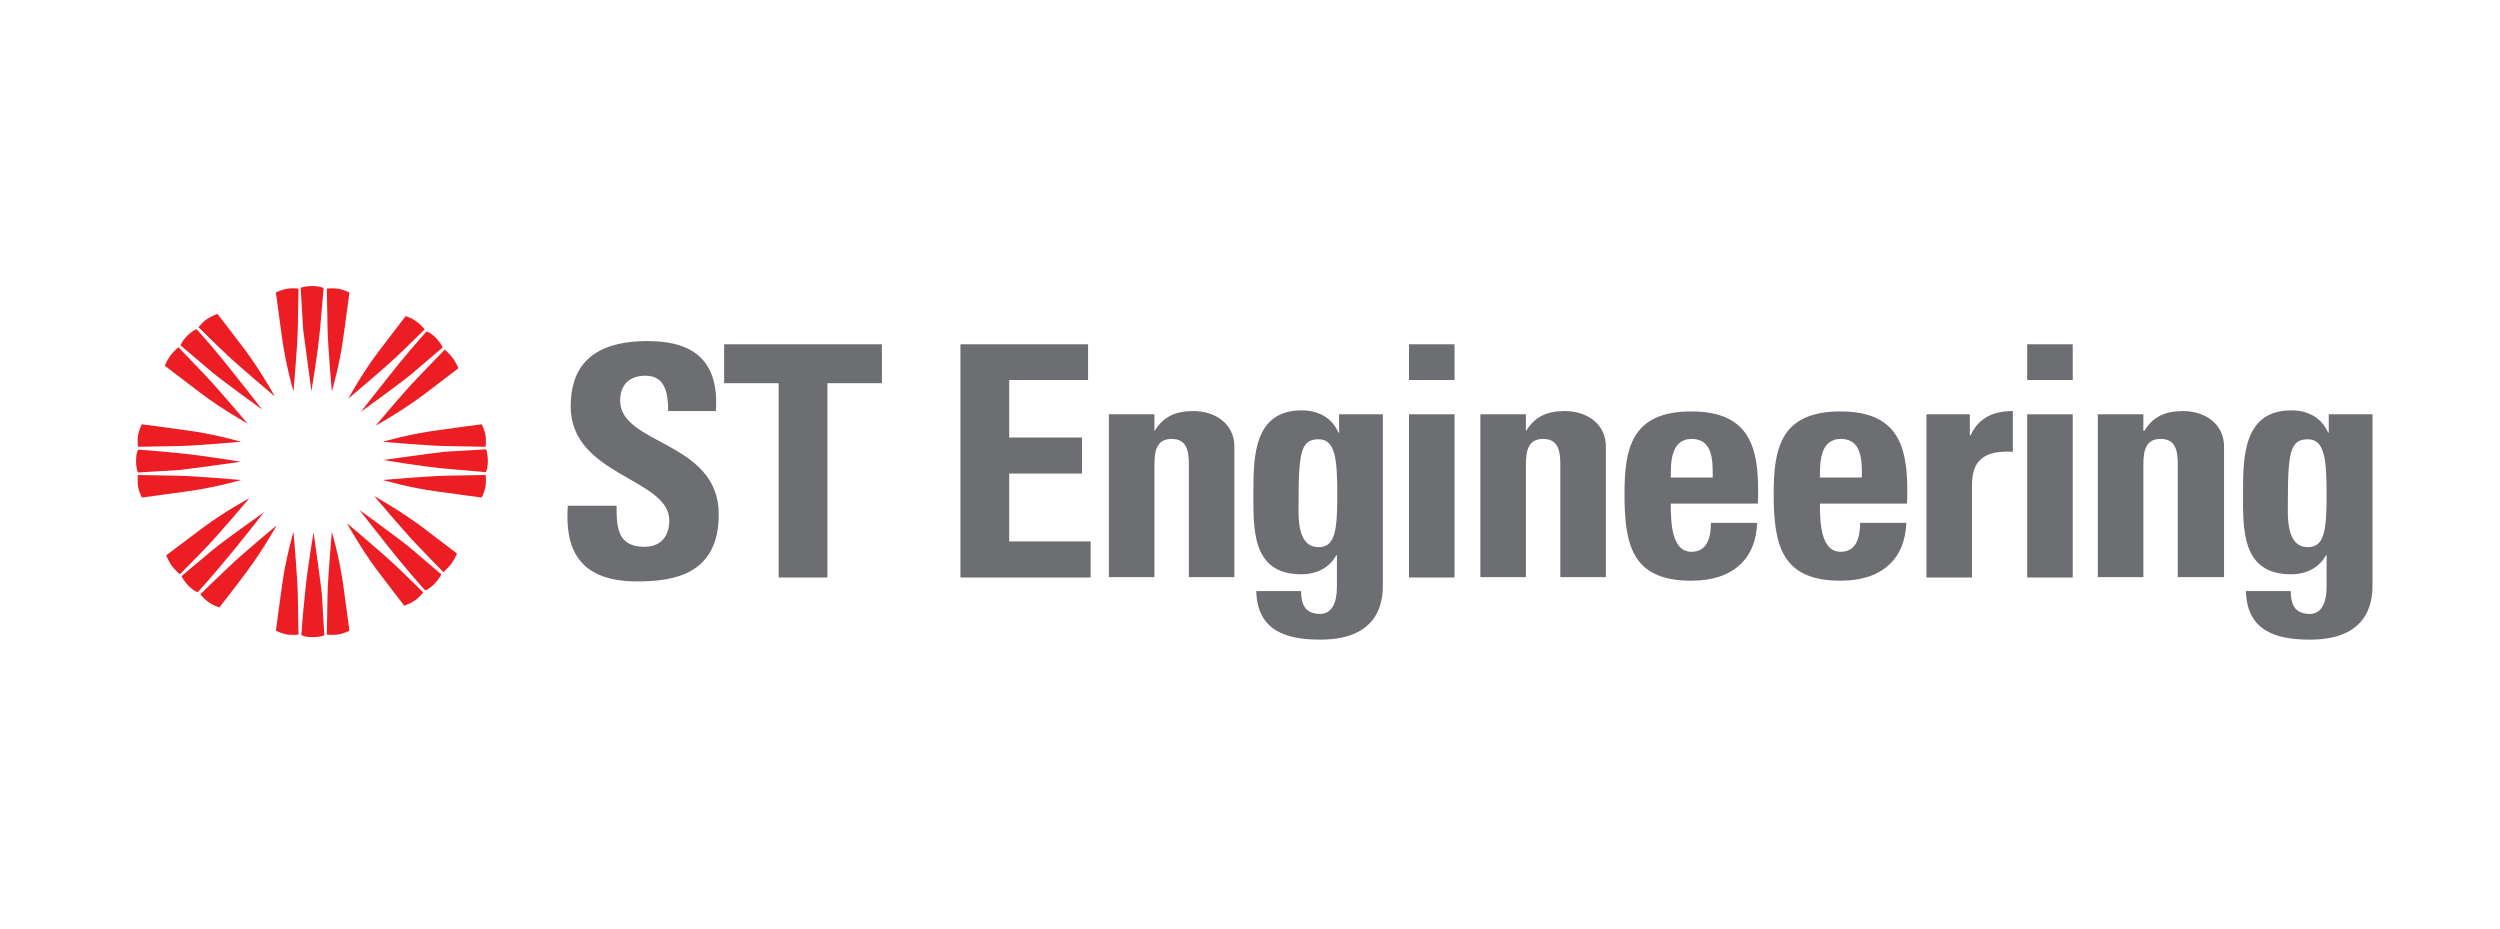 <?xml version="1.0" encoding="UTF-8"?>
<svg xmlns="http://www.w3.org/2000/svg" width="280" height="104" viewBox="0 0 280 104" fill="none">
  <path d="M37.168 43.84C37.168 43.84 36.727 38.84 36.686 36.8C36.646 34.84 36.606 32.32 36.606 32.32C36.606 32.32 37.449 32.24 38.012 32.36C38.574 32.48 39.136 32.76 39.136 32.76C39.136 32.76 38.735 35.84 38.453 37.8C38.052 40.84 37.168 43.84 37.168 43.84Z" fill="#ED1D24"></path>
  <path d="M34.879 43.8C34.879 43.8 35.602 39.56 35.843 36.88C36.084 34.24 36.245 32.28 36.245 32.28C36.245 32.28 35.964 32.04 35 32.04C34.076 32.04 33.674 32.24 33.674 32.24C33.674 32.24 33.875 35.48 33.956 36.92C34.156 38.36 34.879 43.8 34.879 43.8Z" fill="#ED1D24"></path>
  <path d="M32.871 43.84C32.871 43.84 33.313 38.84 33.353 36.8C33.393 34.84 33.434 32.32 33.434 32.32C33.434 32.32 32.59 32.24 32.028 32.36C31.466 32.48 30.903 32.76 30.903 32.76C30.903 32.76 31.305 35.84 31.586 37.8C31.988 40.84 32.871 43.84 32.871 43.84Z" fill="#ED1D24"></path>
  <path d="M30.783 44.4C30.783 44.4 26.927 41.16 25.442 39.76C24.036 38.44 22.229 36.64 22.229 36.64C22.229 36.64 22.791 35.96 23.273 35.68C23.755 35.36 24.357 35.16 24.357 35.16C24.357 35.16 26.245 37.6 27.45 39.2C29.257 41.64 30.783 44.4 30.783 44.4Z" fill="#ED1D24"></path>
  <path d="M29.377 45.88C29.377 45.88 26.727 42.48 25.04 40.4C23.353 38.32 22.028 36.88 22.028 36.88C22.028 36.88 21.667 36.92 20.984 37.6C20.341 38.24 20.221 38.68 20.221 38.68C20.221 38.68 22.711 40.8 23.795 41.72C24.839 42.6 29.377 45.88 29.377 45.88Z" fill="#ED1D24"></path>
  <path d="M27.731 47.44C27.731 47.44 24.478 43.6 23.072 42.12C21.747 40.72 19.98 38.88 19.98 38.88C19.98 38.88 19.337 39.44 19.016 39.92C18.695 40.4 18.454 40.96 18.454 40.96C18.454 40.96 20.984 42.88 22.55 44.08C25 45.92 27.731 47.44 27.731 47.44Z" fill="#ED1D24"></path>
  <path d="M39.016 44.64C39.016 44.64 42.871 41.4 44.357 40C45.763 38.68 47.57 36.88 47.57 36.88C47.57 36.88 47.008 36.24 46.526 35.92C46.044 35.6 45.441 35.4 45.441 35.4C45.441 35.4 43.554 37.84 42.349 39.44C40.502 41.88 39.016 44.64 39.016 44.64Z" fill="#ED1D24"></path>
  <path d="M40.421 46.12C40.421 46.12 43.072 42.72 44.758 40.64C46.445 38.6 47.77 37.12 47.77 37.12C47.77 37.12 48.132 37.16 48.815 37.84C49.457 38.52 49.578 38.92 49.578 38.92C49.578 38.92 47.088 41.04 46.004 41.96C44.959 42.84 40.421 46.12 40.421 46.12Z" fill="#ED1D24"></path>
  <path d="M42.068 47.68C42.068 47.68 45.281 43.84 46.726 42.36C48.052 40.96 49.819 39.16 49.819 39.16C49.819 39.16 50.461 39.72 50.783 40.2C51.104 40.68 51.345 41.24 51.345 41.24C51.345 41.24 48.815 43.16 47.248 44.36C44.799 46.16 42.068 47.68 42.068 47.68Z" fill="#ED1D24"></path>
  <path d="M27.008 49.48C27.008 49.48 21.988 49.92 19.94 49.96C18.012 50 15.442 50.04 15.442 50.04C15.442 50.04 15.361 49.2 15.482 48.64C15.602 48.08 15.883 47.52 15.883 47.52C15.883 47.52 18.976 47.92 20.904 48.2C23.996 48.6 27.008 49.48 27.008 49.48Z" fill="#ED1D24"></path>
  <path d="M26.968 51.72C26.968 51.72 22.711 51 20.06 50.76C17.41 50.48 15.482 50.36 15.482 50.36C15.482 50.36 15.241 50.64 15.241 51.6C15.241 52.52 15.442 52.92 15.442 52.92C15.442 52.92 18.695 52.72 20.1 52.64C21.546 52.48 26.968 51.72 26.968 51.72Z" fill="#ED1D24"></path>
  <path d="M27.008 53.76C27.008 53.76 21.988 53.32 19.94 53.28C18.012 53.24 15.442 53.2 15.442 53.2C15.442 53.2 15.361 54.04 15.482 54.6C15.602 55.16 15.883 55.72 15.883 55.72C15.883 55.72 18.976 55.32 20.904 55.04C23.996 54.64 27.008 53.76 27.008 53.76Z" fill="#ED1D24"></path>
  <path d="M42.871 53.76C42.871 53.76 47.851 53.32 49.939 53.28C51.867 53.24 54.397 53.2 54.397 53.2C54.397 53.2 54.477 54.04 54.357 54.6C54.236 55.16 53.955 55.72 53.955 55.72C53.955 55.72 50.863 55.32 48.935 55.04C45.883 54.64 42.871 53.76 42.871 53.76Z" fill="#ED1D24"></path>
  <path d="M42.911 51.52C42.911 51.52 47.168 52.24 49.819 52.48C52.469 52.72 54.397 52.88 54.397 52.88C54.397 52.88 54.638 52.6 54.638 51.64C54.638 50.72 54.437 50.32 54.437 50.32C54.437 50.32 51.184 50.52 49.779 50.6C48.333 50.76 42.911 51.52 42.911 51.52Z" fill="#ED1D24"></path>
  <path d="M42.871 49.48C42.871 49.48 47.851 49.92 49.939 49.96C51.867 50 54.397 50.04 54.397 50.04C54.397 50.04 54.477 49.2 54.357 48.64C54.236 48.08 53.955 47.52 53.955 47.52C53.955 47.52 50.863 47.92 48.935 48.2C45.883 48.6 42.871 49.48 42.871 49.48Z" fill="#ED1D24"></path>
  <path d="M32.871 59.56C32.871 59.56 33.313 64.56 33.353 66.6C33.393 68.56 33.434 71.08 33.434 71.08C33.434 71.08 32.59 71.16 32.028 71.04C31.466 70.92 30.903 70.64 30.903 70.64C30.903 70.64 31.305 67.56 31.586 65.6C31.988 62.56 32.871 59.56 32.871 59.56Z" fill="#ED1D24"></path>
  <path d="M35.12 59.6C35.12 59.6 34.397 63.84 34.156 66.52C33.875 69.16 33.755 71.12 33.755 71.12C33.755 71.12 34.036 71.36 35 71.36C35.923 71.36 36.325 71.16 36.325 71.16C36.325 71.16 36.124 67.92 36.044 66.48C35.883 65 35.12 59.6 35.12 59.6Z" fill="#ED1D24"></path>
  <path d="M37.168 59.56C37.168 59.56 36.727 64.56 36.686 66.6C36.646 68.56 36.606 71.08 36.606 71.08C36.606 71.08 37.449 71.16 38.012 71.04C38.574 70.92 39.136 70.64 39.136 70.64C39.136 70.64 38.735 67.56 38.453 65.6C38.052 62.56 37.168 59.56 37.168 59.56Z" fill="#ED1D24"></path>
  <path d="M38.855 58.6C38.855 58.6 42.71 61.84 44.196 63.24C45.602 64.56 47.409 66.36 47.409 66.36C47.409 66.36 46.847 67.04 46.365 67.32C45.883 67.64 45.281 67.84 45.281 67.84C45.281 67.84 43.393 65.4 42.188 63.8C40.381 61.36 38.855 58.6 38.855 58.6Z" fill="#ED1D24"></path>
  <path d="M40.261 57.12C40.261 57.12 42.911 60.52 44.598 62.6C46.285 64.64 47.61 66.12 47.61 66.12C47.61 66.12 47.971 66.08 48.654 65.4C49.297 64.72 49.417 64.32 49.417 64.32C49.417 64.32 46.927 62.2 45.843 61.28C44.799 60.4 40.261 57.12 40.261 57.12Z" fill="#ED1D24"></path>
  <path d="M41.907 55.56C41.907 55.56 45.16 59.4 46.566 60.88C47.891 62.28 49.658 64.08 49.658 64.08C49.658 64.08 50.301 63.52 50.622 63.04C50.943 62.56 51.184 62 51.184 62C51.184 62 48.654 60.08 47.088 58.88C44.638 57.08 41.907 55.56 41.907 55.56Z" fill="#ED1D24"></path>
  <path d="M30.984 58.84C30.984 58.84 27.128 62.04 25.642 63.48C24.237 64.8 22.43 66.56 22.43 66.56C22.43 66.56 22.992 67.24 23.474 67.52C23.956 67.84 24.558 68.04 24.558 68.04C24.558 68.04 26.486 65.6 27.65 64C29.458 61.6 30.984 58.84 30.984 58.84Z" fill="#ED1D24"></path>
  <path d="M29.578 57.36C29.578 57.36 26.927 60.76 25.201 62.8C23.514 64.84 22.148 66.32 22.148 66.32C22.148 66.32 21.787 66.28 21.104 65.6C20.462 64.92 20.341 64.52 20.341 64.52C20.341 64.52 22.831 62.4 23.916 61.52C25 60.6 29.578 57.36 29.578 57.36Z" fill="#ED1D24"></path>
  <path d="M27.931 55.8C27.931 55.8 24.678 59.64 23.273 61.12C21.948 62.52 20.14 64.32 20.14 64.32C20.14 64.32 19.498 63.76 19.177 63.28C18.855 62.8 18.614 62.2 18.614 62.2C18.614 62.2 21.145 60.28 22.711 59.12C25.16 57.28 27.931 55.8 27.931 55.8Z" fill="#ED1D24"></path>
  <path d="M71.344 65.12C64.557 65.12 63.272 61.16 63.594 56.64H69.055C69.055 59.12 69.176 61.24 72.188 61.24C74.035 61.24 74.959 60.04 74.959 58.28C74.959 53.56 63.915 53.28 63.915 45.52C63.915 41.44 65.883 38.2 72.549 38.2C77.891 38.2 80.541 40.6 80.18 46.04H74.838C74.838 44.08 74.517 42.08 72.308 42.08C70.541 42.08 69.457 43.04 69.457 44.88C69.457 49.84 80.501 49.4 80.501 57.6C80.501 64.32 75.521 65.12 71.344 65.12Z" fill="#6D6E71"></path>
  <path d="M98.774 38.56V42.92H92.669V64.68H87.208V42.92H81.103V38.56H98.774Z" fill="#6D6E71"></path>
  <path d="M107.569 64.68V38.56H121.866V42.56H113.031V49H121.183V53.04H113.031V60.64H122.147V64.68H107.569Z" fill="#6D6E71"></path>
  <path d="M129.255 48.24H129.336C130.34 46.6 131.745 46.04 133.673 46.04C136.123 46.04 138.251 47.48 138.251 50V64.64H133.151V52.04C133.151 50.4 132.87 49.16 131.223 49.16C129.577 49.16 129.295 50.44 129.295 52.04V64.64H124.195V46.4H129.295V48.24H129.255Z" fill="#6D6E71"></path>
  <path d="M147.689 61.28C149.536 61.28 149.777 59.36 149.777 55.48C149.777 51.48 149.576 49.2 147.689 49.2C145.761 49.2 145.44 50.52 145.44 56.12C145.44 57.8 145.199 61.28 147.689 61.28ZM154.877 46.4V65.4C154.877 66.68 154.958 71.64 147.889 71.64C144.074 71.64 140.821 70.68 140.701 66.2H145.721C145.721 66.96 145.841 67.6 146.163 68.04C146.484 68.52 147.086 68.76 147.849 68.76C149.134 68.76 149.737 67.56 149.737 65.72V62.2H149.657C148.893 63.6 147.448 64.32 145.761 64.32C140.139 64.32 140.38 59.2 140.38 55.08C140.38 51.08 140.46 45.96 145.801 45.96C147.608 45.96 149.175 46.76 149.897 48.44H149.978V46.4H154.877Z" fill="#6D6E71"></path>
  <path d="M162.909 64.68H157.809V46.4H162.909V64.68ZM162.909 42.56H157.809V38.56H162.909V42.56Z" fill="#6D6E71"></path>
  <path d="M170.861 48.24H170.941C171.945 46.6 173.351 46.04 175.279 46.04C177.728 46.04 179.857 47.48 179.857 50V64.64H174.756V52.04C174.756 50.4 174.475 49.16 172.829 49.16C171.182 49.16 170.901 50.44 170.901 52.04V64.64H165.801V46.4H170.901V48.24H170.861Z" fill="#6D6E71"></path>
  <path d="M191.824 53.48C191.824 51.72 191.905 49.16 189.455 49.16C187.086 49.16 187.126 51.92 187.126 53.48H191.824ZM187.126 56.36C187.126 58.52 187.206 61.8 189.455 61.8C191.262 61.8 191.624 60.08 191.624 58.56H196.804C196.724 60.56 196.081 62.16 194.836 63.28C193.632 64.4 191.824 65.04 189.415 65.04C182.788 65.04 181.945 61.04 181.945 55.32C181.945 50.32 182.668 46.08 189.415 46.08C196.322 46.08 197.085 50.52 196.885 56.4H187.126V56.36Z" fill="#6D6E71"></path>
  <path d="M208.531 53.48C208.531 51.72 208.611 49.16 206.162 49.16C203.792 49.16 203.832 51.92 203.832 53.48H208.531ZM203.832 56.36C203.832 58.52 203.913 61.8 206.162 61.8C207.969 61.8 208.33 60.08 208.33 58.56H213.511C213.43 60.56 212.788 62.16 211.543 63.28C210.338 64.4 208.531 65.04 206.121 65.04C199.535 65.04 198.652 61.04 198.652 55.32C198.652 50.32 199.374 46.08 206.121 46.08C213.029 46.08 213.792 50.52 213.591 56.4H203.832V56.36Z" fill="#6D6E71"></path>
  <path d="M220.619 46.4V48.76H220.7C221.663 46.68 223.39 46.04 225.438 46.04V50.6C220.941 50.32 220.86 52.92 220.86 54.72V64.68H215.76V46.4H220.619Z" fill="#6D6E71"></path>
  <path d="M232.145 64.68H227.045V46.4H232.145V64.68ZM232.145 42.56H227.045V38.56H232.145V42.56Z" fill="#6D6E71"></path>
  <path d="M240.097 48.24H240.177C241.181 46.6 242.587 46.04 244.514 46.04C246.964 46.04 249.093 47.48 249.093 50V64.64H243.912V52.04C243.912 50.4 243.631 49.16 241.984 49.16C240.338 49.16 240.057 50.44 240.057 52.04V64.64H234.956V46.4H240.057V48.24H240.097Z" fill="#6D6E71"></path>
  <path d="M258.49 61.28C260.337 61.28 260.578 59.36 260.578 55.48C260.578 51.48 260.378 49.2 258.49 49.2C256.562 49.2 256.241 50.52 256.241 56.12C256.241 57.8 256 61.28 258.49 61.28ZM265.719 46.4V65.4C265.719 66.68 265.799 71.64 258.731 71.64C254.916 71.64 251.663 70.68 251.542 66.2H256.562C256.562 66.96 256.683 67.6 257.004 68.04C257.325 68.52 257.928 68.76 258.691 68.76C259.976 68.76 260.578 67.56 260.578 65.72V62.2H260.498C259.735 63.6 258.289 64.32 256.603 64.32C250.98 64.32 251.221 59.2 251.221 55.08C251.221 51.08 251.301 45.96 256.643 45.96C258.45 45.96 260.016 46.76 260.739 48.44H260.819V46.4H265.719Z" fill="#6D6E71"></path>
</svg>
